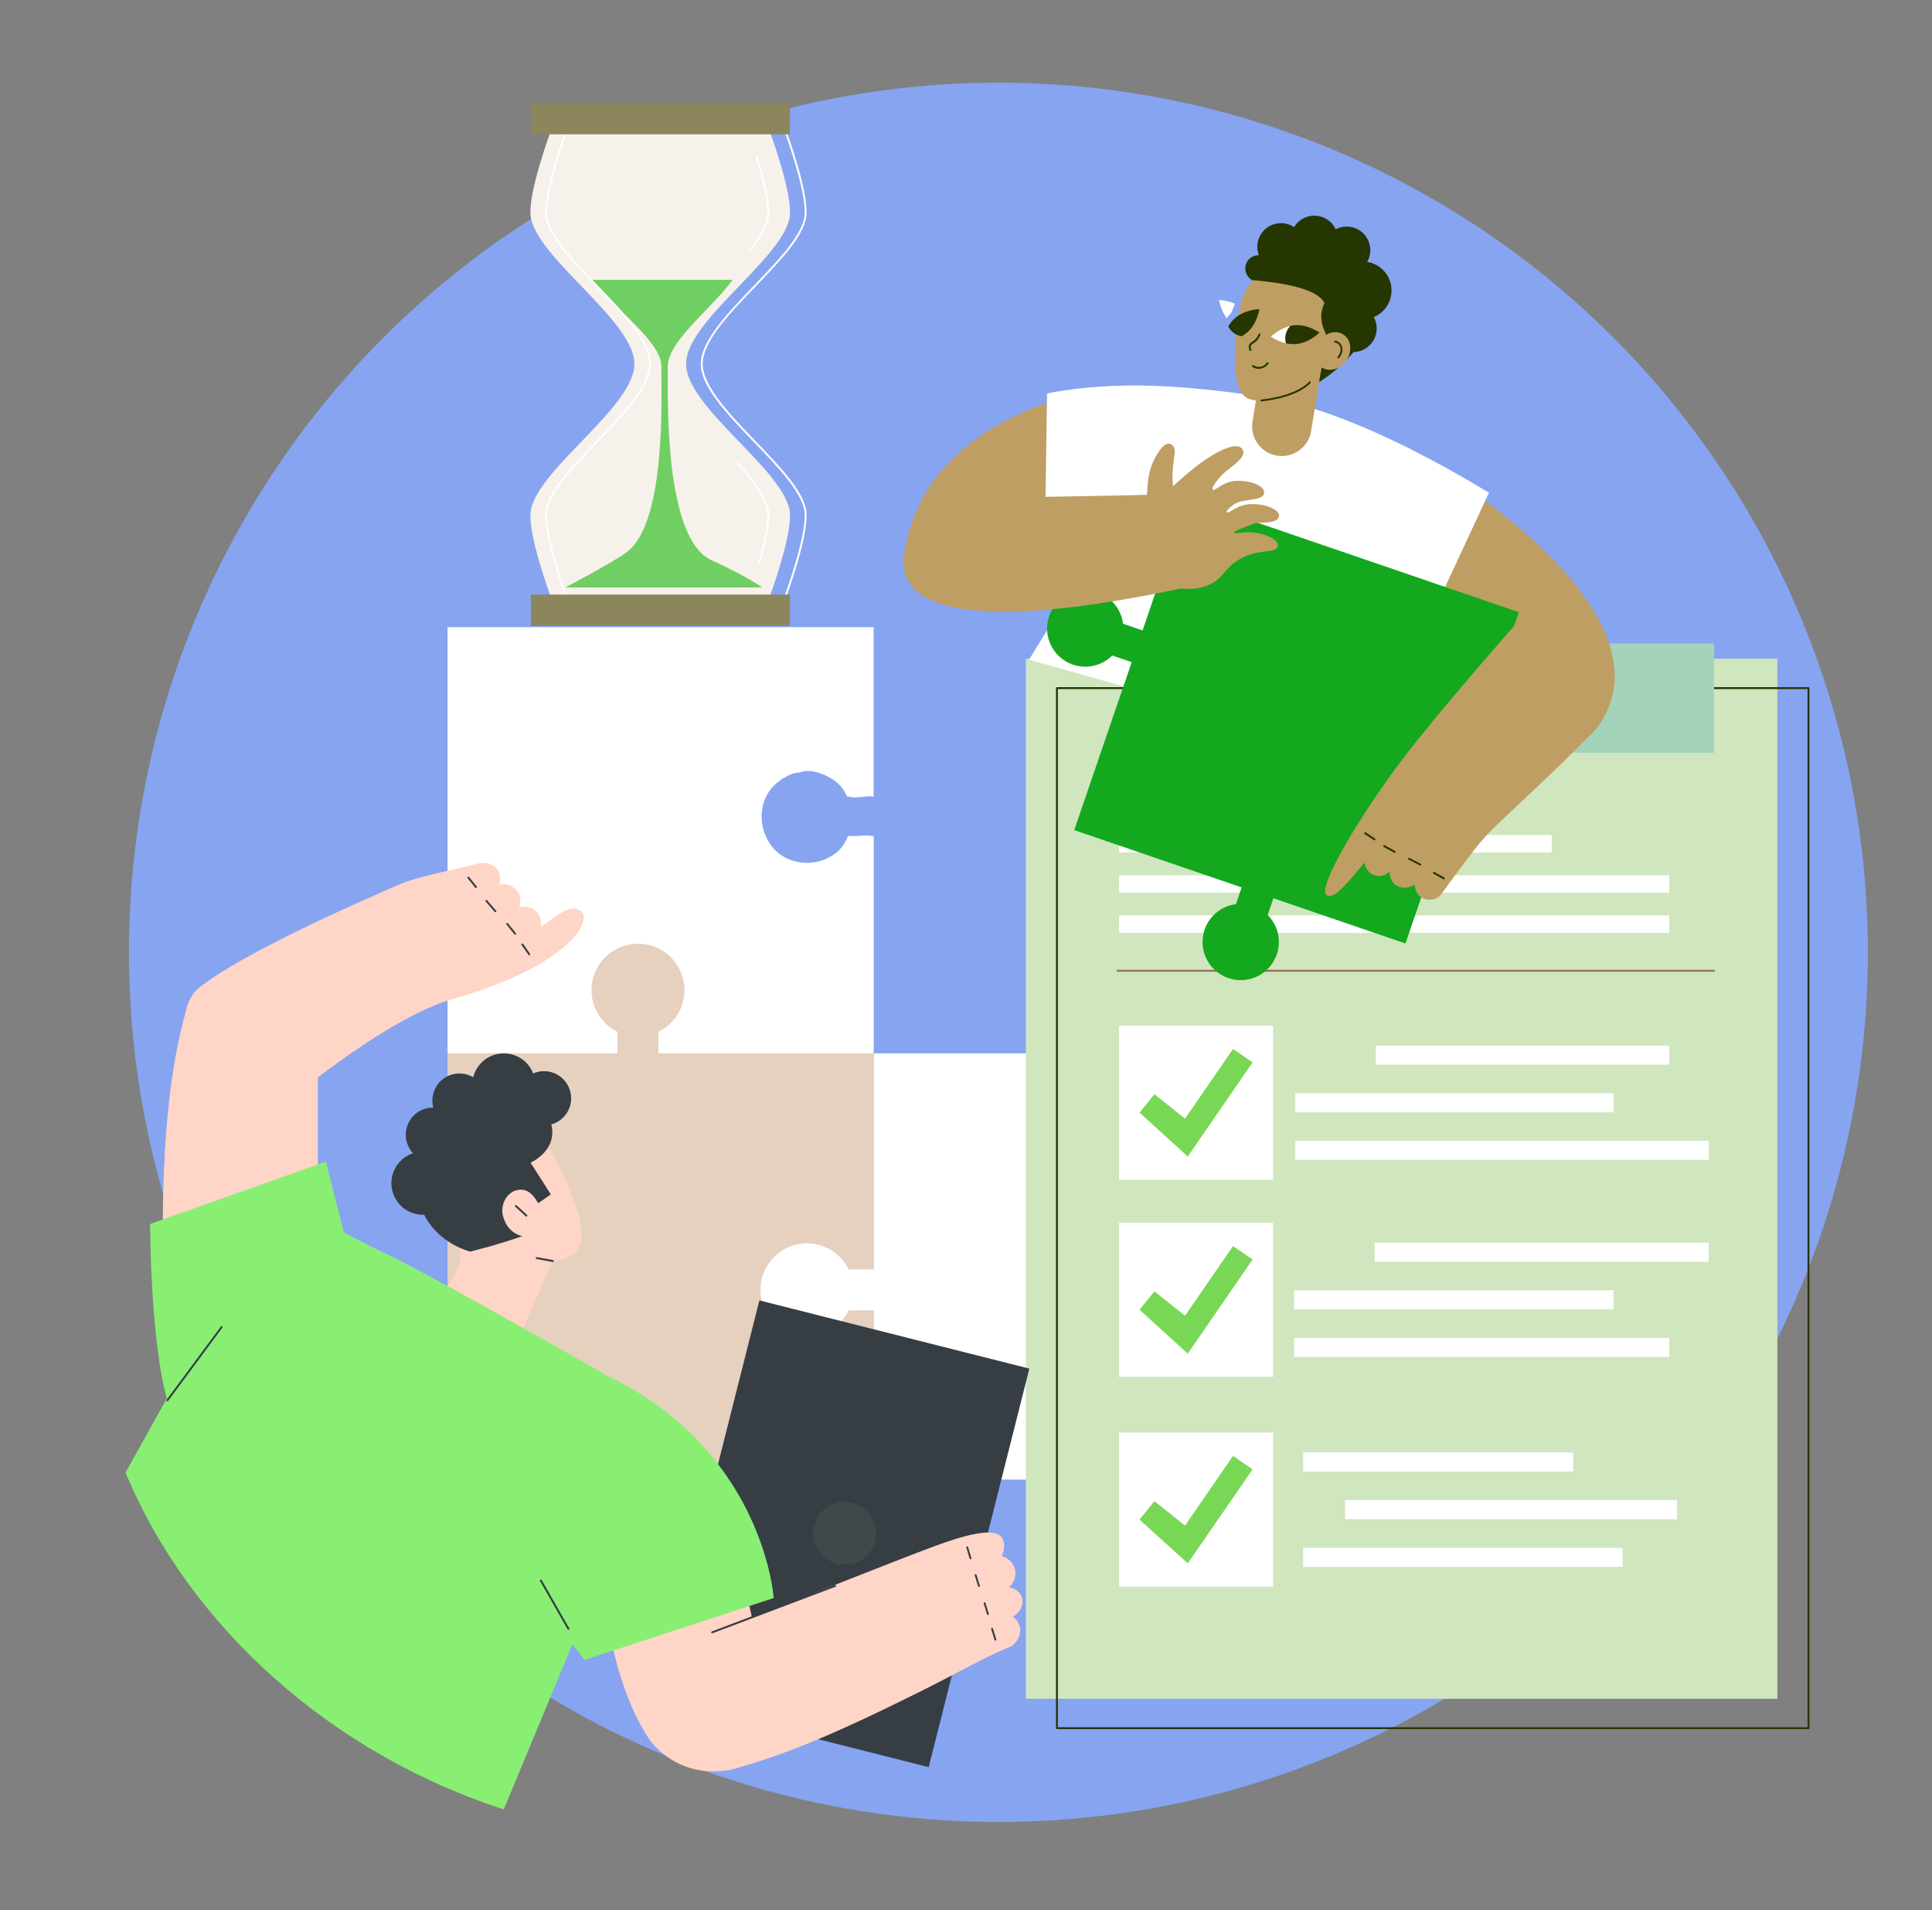 <?xml version="1.0" encoding="utf-8"?>
<!-- Generator: Adobe Illustrator 26.5.0, SVG Export Plug-In . SVG Version: 6.00 Build 0)  -->
<svg version="1.1" xmlns="http://www.w3.org/2000/svg" xmlns:xlink="http://www.w3.org/1999/xlink" x="0px" y="0px"
	 viewBox="0 0 2033.2 2009.7" style="enable-background:new 0 0 2033.2 2009.7;" xml:space="preserve">
<rect x="0" y="0" width="2033.2" height="2009.7" fill="#808080" stroke="none"/>
<style type="text/css">
	.st0{fill:#86A4F0;}
	.st1{fill:#FFFFFF;}
	.st2{fill:#E6D0BE;}
	.st3{fill:#CFE6BE;}
	.st4{fill:#263600;}
	.st5{fill:#78D855;}
	.st6{fill:#9E6C5A;}
	.st7{fill:#A3D3B8;}
	.st8{fill:#BF9E63;}
	.st9{fill:#13A81E;}
	.st10{clip-path:url(#SVGID_00000055680637653230417550000002885334521762031253_);fill:#263600;}
	.st11{clip-path:url(#SVGID_00000138546355699122180760000016808414557609932681_);fill:#263600;}
	.st12{fill:#FFD5C7;}
	.st13{fill:#363E44;}
	.st14{fill:#88EF73;}
	.st15{fill:#40484C;}
	.st16{fill:#F7F1EB;}
	.st17{fill:#70CF63;}
	.st18{fill:#8B865C;}
</style>
<g id="Background">
</g>
<g id="Illustration">
	<circle class="st0" cx="1050.7" cy="1002" r="915"/>
	<g>
		<path class="st1" d="M917.4,879.6c-4.6-1.1-9.5-0.4-14.2-0.1c-3.6,0.2-7.1,0.2-10.7-0.1c-2.5,6.5-6.2,12.3-11.3,16.8
			c-20.9,18.1-55.2,14.9-70.8-8.2c-14.1-20.9-11.8-50.5,9.2-65.8c0.3-0.2,0.5-0.4,0.8-0.5c1.6-1.8,3.5-2.9,5.5-3.5
			c1.5-1.2,3.3-2.2,5.2-3c3.4-1.4,7.1-2.3,10.8-2.5c11.3-4.8,29.5,2.7,38.7,10.5c4.7,4,8.3,9.1,10.9,14.9c1.4,0,2.9,0.1,4.4,0.6
			c1.8,0.5,4.7,0.3,7.7,0.1c0.4,0,3.2-0.3,3.2-0.2c0.7-0.1,1.4-0.2,2.2-0.3c3.4-0.5,7-0.7,10.4-0.1V659.9H471v448.5h448.5V879.9
			C918.9,879.8,918.2,879.7,917.4,879.6z"/>
		<path class="st2" d="M692.9,1108.3v-22.6c16.2-8,27.4-24.6,27.4-43.9c0-27-21.9-48.9-48.9-48.9c-27,0-48.9,21.9-48.9,48.9
			c0,19.3,11.2,35.9,27.4,43.9v22.6H471v448.5h448.5v-448.5H692.9z"/>
		<path class="st1" d="M919.5,1108.3v227.3h-26.4c-8-16.2-24.6-27.4-43.9-27.4c-27,0-48.9,21.9-48.9,48.9s21.9,48.9,48.9,48.9
			c19.3,0,35.9-11.2,43.9-27.4h26.4v178.2H1368v-448.5H919.5z"/>
	</g>
	<g>
		<g>
			<rect x="1079.6" y="693.1" class="st3" width="790.9" height="1094.3"/>
			<path class="st4" d="M1903.2,1819.3h-790.9c-0.6,0-1-0.4-1-1V724c0-0.6,0.4-1,1-1h790.9c0.6,0,1,0.4,1,1v1094.3
				C1904.2,1818.8,1903.8,1819.3,1903.2,1819.3z M1113.3,1817.3h788.9V725h-788.9V1817.3z"/>
		</g>
		<g>
			<g>
				<g>
					<rect x="1371.4" y="1528.2" class="st1" width="284.2" height="20.1"/>
					<rect x="1415.5" y="1578.3" class="st1" width="349.4" height="20.1"/>
					<rect x="1371.4" y="1628.5" class="st1" width="336.2" height="20.1"/>
				</g>
				<g>
					<rect x="1446.6" y="1307.5" class="st1" width="351.6" height="20.1"/>
					<rect x="1361.9" y="1357.6" class="st1" width="336.2" height="20.1"/>
					<rect x="1361.9" y="1407.7" class="st1" width="394.8" height="20.1"/>
				</g>
				<g>
					<rect x="1447.9" y="1100.1" class="st1" width="308.8" height="20.1"/>
					<rect x="1363.2" y="1150.2" class="st1" width="334.9" height="20.1"/>
					<rect x="1363.2" y="1200.3" class="st1" width="435.1" height="20.1"/>
				</g>
			</g>
			<g>
				<g>
					<rect x="1177.6" y="1507.3" class="st1" width="162.2" height="162.2"/>
					<polygon class="st5" points="1250,1644.9 1199.2,1598.8 1214.9,1579.4 1247.1,1605.2 1297.6,1531.8 1318.2,1546 					"/>
				</g>
				<g>
					<rect x="1177.6" y="1286.5" class="st1" width="162.2" height="162.2"/>
					<polygon class="st5" points="1250,1424.2 1199.2,1378 1214.9,1358.7 1247.1,1384.4 1297.6,1311.1 1318.2,1325.2 					"/>
				</g>
				<g>
					<rect x="1177.6" y="1079.2" class="st1" width="162.2" height="162.2"/>
					<polygon class="st5" points="1250,1216.8 1199.2,1170.6 1214.9,1151.3 1247.1,1177 1297.6,1103.7 1318.2,1117.8 					"/>
				</g>
			</g>
			<g>
				<rect x="1177.6" y="878.6" class="st1" width="455.4" height="18.3"/>
				<rect x="1177.6" y="920.9" class="st1" width="579.1" height="18.3"/>
				<rect x="1177.6" y="963.2" class="st1" width="579.1" height="18.3"/>
			</g>
			<path class="st6" d="M1803.8,1022.4h-627.7c-0.6,0-1-0.4-1-1c0-0.6,0.4-1,1-1h627.7c0.6,0,1,0.4,1,1
				C1804.8,1022,1804.4,1022.4,1803.8,1022.4z"/>
		</g>
		<g>
			<path class="st7" d="M1241.3,677v115h562.6V677H1241.3z"/>
			<path class="st6" d="M1609.8,679.9h-174.5c-0.6,0-1-0.4-1-1c0-48.7,39.6-88.2,88.2-88.2s88.2,39.6,88.2,88.2
				C1610.8,679.5,1610.3,679.9,1609.8,679.9z M1587.8,677.9h21c-0.5-47.1-39-85.2-86.2-85.2c-47.2,0-85.7,38.1-86.2,85.2h21
				c0.5-35.5,29.6-64.3,65.3-64.3S1587.3,642.4,1587.8,677.9z M1459.3,677.9h126.5c-0.5-34.4-28.7-62.3-63.3-62.3
				S1459.8,643.5,1459.3,677.9z"/>
		</g>
	</g>
	<path class="st8" d="M1132.8,415.4c0,0-155.7,28.8-179.7,159.4l182.4,14.9L1132.8,415.4z"/>
	<g>
		<path class="st8" d="M1404.8,607c42.8,14.9,83,22.6,159.6,114.9c48.1,58,91.9,71.7,111.6,49c77.1-88.7-55.3-206-133.3-258
			C1505.9,488.2,1435.9,578,1404.8,607z"/>
	</g>
	<path class="st1" d="M1452.4,632.8l-32.9,155.9l-336.6-94.6l86.8-141.1l-69.8-4.5c0.8-48.8,1.3-85.8,2-134.6
		c77-14.8,149.8-7.4,225.9,3.3c73.4,10.3,165.8,56.7,239.1,101.2l-68.6,147.8L1452.4,632.8z"/>
	<path class="st9" d="M1479.1,992.7l119.3-348.6l-348.6-119.3l-47.4,138.5l-20.5-7c-1.9-14.7-11.8-27.8-26.8-33
		c-21-7.2-43.8,4-51,25c-7.2,21,4,43.8,25,51c15,5.1,30.9,0.9,41.4-9.6l20.5,7l-60.5,176.7l176.2,60.3l-6,17.6
		c-14.7,1.9-27.8,11.8-33,26.8c-7.2,21,4,43.8,25,51c21,7.2,43.8-4,51-25c5.1-15,0.9-30.9-9.6-41.4l6-17.6L1479.1,992.7z"/>
	<g>
		<path class="st8" d="M1594,657.9c0,0-78.8,89.5-117.3,139.9c-40.4,52.9-92.3,137-80.4,144.1c6.7,4,16.2-5.9,39.7-34.3
			c0.2,2.6,2.4,10.1,9.3,12.8c10.2,4,16.2-3,17-3.4c0,0.9,0.4,10.5,6.8,14.4c7.2,4.3,14.3,3,19.6-0.8c0.1,2.2,1.3,10.4,7.5,13.9
			c6.4,3.6,15.7,2.8,20.3-3.4c8.4-11.3,32.6-45.4,46.4-60.6c18.1-19.8,73-67.5,116-113c25.2-26.6,14.7-70.2-19.7-82.8
			C1624,672,1594,657.9,1594,657.9z"/>
		<g>
			<path class="st4" d="M1519.5,925.2c-0.2,0-0.3,0-0.5-0.1l-10.4-5.8c-0.5-0.3-0.7-0.9-0.4-1.4c0.3-0.5,0.9-0.7,1.4-0.4l10.4,5.8
				c0.5,0.3,0.7,0.9,0.4,1.4C1520.2,925,1519.9,925.2,1519.5,925.2z"/>
			<path class="st4" d="M1494.8,910.7c-0.2,0-0.3,0-0.5-0.1l-11.9-6.2c-0.5-0.3-0.7-0.9-0.4-1.3c0.3-0.5,0.9-0.7,1.3-0.4l11.9,6.2
				c0.5,0.3,0.7,0.9,0.4,1.3C1495.5,910.5,1495.1,910.7,1494.8,910.7z"/>
			<path class="st4" d="M1467.7,897.3c-0.2,0-0.3,0-0.5-0.1c-1.9-1.1-3.7-2-5.4-3c-1.8-1-3.5-1.9-5.5-3c-0.5-0.3-0.7-0.9-0.4-1.4
				c0.3-0.5,0.9-0.7,1.4-0.4c1.9,1.1,3.7,2.1,5.5,3c1.7,1,3.5,1.9,5.4,3c0.5,0.3,0.7,0.9,0.4,1.4
				C1468.4,897.1,1468,897.3,1467.7,897.3z"/>
			<path class="st4" d="M1446.5,884.2c-0.2,0-0.4-0.1-0.6-0.2l-9.8-6.5c-0.5-0.3-0.6-0.9-0.3-1.4c0.3-0.5,0.9-0.6,1.4-0.3l9.8,6.5
				c0.5,0.3,0.6,0.9,0.3,1.4C1447.2,884,1446.8,884.2,1446.5,884.2z"/>
		</g>
	</g>
	<path class="st8" d="M953.8,606.2c25.8,68.5,234.4,24.2,288.9,13c7.8,0.9,19.6,1.1,31.3-4.7c13.3-6.6,13.7-14.5,26.6-23.6
		c21.9-15.4,42.8-7.2,44.1-16.6c0.9-6.4-11.1-11.7-23.4-13.7c-12.5-2-21.5,1.9-22.2,0c-0.8-2.1,8.8-5,20.5-9.6
		c5.4-2.2,23.9,1.1,26.4-7.6c2-6.9-16.4-15-33.8-12.6c-12.3,1.7-20.3,10.7-21.6,8.9c-1-1.4,3.9-6.6,9.4-9.9
		c9.2-5.4,28.1-2.3,30.2-10.3c2.1-7.8-14.1-14.7-30.2-13.5c-13.6,1-22,11.5-23.7,9.2c-1.2-1.6,1.6-7,10.6-16.3
		c7.5-7.7,27.1-17.8,20.2-26.8c-5.8-7.6-26.6,2.5-44,15.4c-11.6,8.5-22.3,18.5-28.7,24c-0.4-4.5-0.8-11.4,0-19.7
		c1.5-14.9,4-20-1.5-24c-5.7-4.1-13.3,5.1-19.1,17.4c-6.8,14.7-5.9,27.9-6.8,35.4c-26.8,1-140.3,2.5-182.1,3.6
		c-17.8,0.5-35,6.8-48.8,18C956.4,558.3,944.9,582.6,953.8,606.2z"/>
	<g>
		<g>
			
				<ellipse transform="matrix(0.489 -0.872 0.872 0.489 426.101 1418.695)" class="st4" cx="1424.4" cy="345.5" rx="24.9" ry="24.9"/>
			
				<ellipse transform="matrix(0.775 -0.632 0.632 0.775 129.125 974.865)" class="st4" cx="1434.2" cy="306" rx="30.4" ry="30.4"/>
			<path class="st4" d="M1392.7,267c2.1,13.6,14.7,22.9,28.3,20.8s22.9-14.7,20.8-28.3c-2.1-13.6-14.7-22.9-28.3-20.8
				C1400,240.7,1390.7,253.4,1392.7,267z"/>
			<path class="st4" d="M1358.6,255.5c2.1,13.6,14.7,22.9,28.3,20.8c13.6-2.1,22.9-14.7,20.8-28.3c-2.1-13.6-14.7-22.9-28.3-20.8
				C1365.9,229.3,1356.5,241.9,1358.6,255.5z"/>
			<path class="st4" d="M1323.5,263.4c2.1,13.6,14.7,22.9,28.3,20.8c13.6-2.1,22.9-14.7,20.8-28.3c-2.1-13.6-14.7-22.9-28.3-20.8
				C1330.7,237.1,1321.4,249.8,1323.5,263.4z"/>
			<path class="st4" d="M1310.7,284.6c1.2,7.6,8.3,12.9,15.9,11.7c7.6-1.2,12.9-8.3,11.7-15.9c-1.2-7.6-8.3-12.9-15.9-11.7
				C1314.7,269.8,1309.5,276.9,1310.7,284.6z"/>
		</g>
		<path class="st8" d="M1343.9,479.4c17.1,2.8,33.1-8.8,35.9-25.8l9-55.2c2.8-17.1-8.8-33.1-25.8-35.9c-17.1-2.8-33.1,8.8-35.9,25.8
			l-9,55.2C1315.3,460.6,1326.9,476.7,1343.9,479.4z"/>
		<path class="st8" d="M1370.9,283.1c-2.8-0.7-29.3-7.3-48.5,8.4c-14.3,11.7-18.6,29.1-21.5,59.3c-3.3,35.6-0.4,57.3,8.6,65.9
			c14.2,13.6,66.1-3.1,89.2-30.9c16.6-20,19.8-48.8,9.6-73C1398.1,288.6,1372.6,283.5,1370.9,283.1z"/>
		<g>
			<path class="st1" d="M1299.5,319.6c0,0.2-0.2,0.4-0.2,0.6c0,0,0,0,0,0c-1.1,3.1-2.3,6.4-4,9.3c-0.7,1.3-1.8,1.9-2.6,3
				c-0.6,0.8-1.2,1.6-1.8,2.4c-6.5-8.9-7.9-19.3-7.9-19.3S1291.1,315.9,1299.5,319.6z"/>
			<g>
				<defs>
					<path id="SVGID_1_" d="M1282.9,315.7c0,0,2,15.1,12.6,24.5c10.6,9.5,25.8,9.8,25.8,9.8s-2-15.1-12.6-24.5
						C1298.1,316,1282.9,315.7,1282.9,315.7z"/>
				</defs>
				<clipPath id="SVGID_00000105402112879299910960000010430389015162563238_">
					<use xlink:href="#SVGID_1_"  style="overflow:visible;"/>
				</clipPath>
				
					<ellipse transform="matrix(0.118 -0.993 0.993 0.118 821.899 1596.013)" style="clip-path:url(#SVGID_00000105402112879299910960000010430389015162563238_);fill:#263600;" cx="1309.4" cy="335.3" rx="18.6" ry="18.6"/>
			</g>
		</g>
		<g>
			<path class="st1" d="M1357.6,351.7c-0.6,3.9-1.7,6.8-4.3,9.5c-9.2-2.1-15.9-6.9-15.9-6.9s8.7-8.7,20.7-11.4
				C1358.6,345.7,1358,348.9,1357.6,351.7z"/>
			<g>
				<defs>
					<path id="SVGID_00000069374033258800683190000012732103535727775109_" d="M1388.6,349.9c0,0-12.3-8.9-26.5-7.7
						c-14.2,1.2-24.8,12.1-24.8,12.1s12.3,8.9,26.5,7.7C1378,360.8,1388.6,349.9,1388.6,349.9z"/>
				</defs>
				<clipPath id="SVGID_00000052810309261692634380000017428897304574762915_">
					<use xlink:href="#SVGID_00000069374033258800683190000012732103535727775109_"  style="overflow:visible;"/>
				</clipPath>
				<path style="clip-path:url(#SVGID_00000052810309261692634380000017428897304574762915_);fill:#263600;" d="M1386,344.7
					c-6.2-8.2-17.9-9.7-26.1-3.5c-8.2,6.2-9.7,17.9-3.5,26.1s17.9,9.7,26.1,3.5C1390.7,364.5,1392.2,352.8,1386,344.7z"/>
			</g>
		</g>
		<path class="st4" d="M1426.1,273.8c8.8,0.7,13.6,76.3,13.6,76.3s-19,31.6-51.4,51.9c0.9-11.6,10.5-43.8,6.3-52.4
			c-5.2-10.8-5.5-20.6-0.8-30.9c-11.2-21.2-75.7-23-76.6-24.4c-2.6-3.9,30.8-33.4,47.5-47c9.4-7.7-10.4,6.6,5.3,8.5
			C1397.8,259.4,1424.6,265.4,1426.1,273.8z"/>
		<g>
			<path class="st8" d="M1387.9,359.4c-6.5,9.4-5.3,21.5,2.7,27c8,5.5,19.7,2.3,26.2-7.1c6.5-9.4,5.3-21.5-2.7-27
				C1406.2,346.7,1394.4,349.9,1387.9,359.4z"/>
			<path class="st4" d="M1408.4,377c-0.3,0-0.5-0.1-0.7-0.3c-0.4-0.4-0.4-1,0-1.4c0.5-0.5,0.9-1,1.2-1.5c3-4.3,2.5-9.9-1.1-12.3
				c-0.9-0.6-1.8-1-2.9-1.1c-0.5-0.1-0.9-0.6-0.9-1.1c0.1-0.5,0.6-0.9,1.1-0.9c1.4,0.2,2.6,0.7,3.8,1.5c4.5,3.1,5.2,9.9,1.6,15.1
				c-0.4,0.6-0.9,1.2-1.5,1.8C1408.9,376.9,1408.6,377,1408.4,377z"/>
		</g>
		<path class="st4" d="M1315.9,369.2c-0.4,0-0.7-0.2-0.9-0.6c-0.9-2.1-1.1-4-0.5-5.6c0.6-1.8,2-2.7,3.5-3.6c1-0.6,2.1-1.4,3.2-2.5
			c1.4-1.5,2.5-3.3,3.3-5.4c0.2-0.5,0.8-0.8,1.3-0.6c0.5,0.2,0.8,0.8,0.6,1.3c-0.8,2.4-2.1,4.5-3.7,6.2c-1.3,1.3-2.5,2.1-3.6,2.8
			c-1.3,0.9-2.3,1.5-2.7,2.6c-0.4,1.1-0.3,2.5,0.5,4.1c0.2,0.5,0,1.1-0.5,1.3C1316.1,369.1,1316,369.2,1315.9,369.2z"/>
		<path class="st4" d="M1324.8,388.1c-3.3,0-5.8-1.4-6.8-2.1c-0.5-0.3-0.6-0.9-0.3-1.4c0.3-0.5,0.9-0.6,1.4-0.3
			c1,0.7,3.7,2.2,7.3,1.6c4-0.6,6.2-3.4,6.7-4.3c0.3-0.5,0.9-0.6,1.4-0.3c0.5,0.3,0.6,0.9,0.3,1.4c-0.7,1-3.3,4.4-8.1,5.1
			C1326.1,388,1325.4,388.1,1324.8,388.1z"/>
		<path class="st4" d="M1327.6,422.4c-0.5,0-0.9-0.4-1-0.9c-0.1-0.5,0.3-1,0.9-1.1c38.1-4.2,50-18.5,50.1-18.7
			c0.3-0.4,1-0.5,1.4-0.2c0.4,0.3,0.5,1,0.2,1.4c-0.5,0.6-12.5,15.1-51.4,19.4C1327.7,422.4,1327.6,422.4,1327.6,422.4z"/>
	</g>
	<g>
		<g>
			<path class="st12" d="M592,1234.6c-15.7-33-27.7-50.8-48.8-58.2c-28.3-9.9-55.6,8.5-58.4,10.5c-1.8,1.3-28.5,17.6-30,49
				c-1.1,22.7,6.6,45.2,21,61.9c10,11.6,11.6,28.1,3.8,41.2l-49.1,82.5c2.2,21.9,21.8,37.9,43.8,35.7l5-0.5
				c21.9-2.2,65.8-19.1,63.5-41.1l38.6-87.8c13.8-2.6,24.4-7.7,28.1-15.2C616.1,1299.3,610.4,1273.5,592,1234.6z"/>
			<path class="st13" d="M581.8,1327.8c-0.1,0-0.1,0-0.2,0l-17-3.1c-0.5-0.1-0.9-0.6-0.8-1.2c0.1-0.5,0.6-0.9,1.2-0.8l17,3.1
				c0.5,0.1,0.9,0.6,0.8,1.2C582.7,1327.5,582.3,1327.8,581.8,1327.8z"/>
			<path class="st13" d="M554,1280.1c-0.2,0-0.5-0.1-0.7-0.3c-2.1-1.9-4-3.6-6-5.5c-1.6-1.5-3.3-3-5.1-4.7c-0.4-0.4-0.4-1-0.1-1.4
				c0.4-0.4,1-0.4,1.4-0.1c1.9,1.7,3.5,3.2,5.2,4.7c2,1.8,3.8,3.6,5.9,5.4c0.4,0.4,0.4,1,0.1,1.4
				C554.5,1280,554.2,1280.1,554,1280.1z"/>
			<path class="st13" d="M413.6,1255.3c-5.8-17.4,3.6-36.1,21-41.9c0,0,0.1,0,0.1,0c-2.7-2.9-4.9-6.4-6.2-10.5
				c-5-15,3.1-31.1,18.1-36.1c3.1-1,6.3-1.5,9.4-1.4c-3.9-14.5,4.1-29.7,18.5-34.5c8.2-2.7,16.7-1.5,23.5,2.5
				c2.7-10.6,10.6-19.7,21.7-23.4c16.9-5.6,35.1,3.1,41.4,19.4c0.8-0.3,1.6-0.7,2.4-0.9c15-5,31.1,3.1,36.1,18.1
				c5,15-3.1,31.1-18.1,36.1c-0.4,0.1-0.9,0.2-1.3,0.4c6.7,27.1-20.3,39.3-21.8,40.3c7.1,11.1,14.2,22.2,21.3,33.3
				c-4.2,2.8-9.1,6.5-13.3,9.3c-6.8-11.9-13.4-15.2-20.9-14.1c-11.8,1.7-19,15.3-16.4,26.6c2.3,10.3,9.3,19.6,20.6,22.1
				c-11.2,3.9-23.1,7.7-35.6,11.2c-6.5,1.8-12.9,3.5-19.2,5.1c-4.5-1.2-33.8-9.8-48.5-38.8C431.9,1278.6,418.3,1269.7,413.6,1255.3z
				"/>
		</g>
		<g>
			<path class="st14" d="M294,1259.1c0,0,63.9,37.4,115.8,61.8c51.2,24.1,274.1,152.2,274.1,152.2L622,1682.8l-91.9,221
				c-179.6-58.3-329.5-190.1-398-354.4l70.1-125.8L294,1259.1z"/>
			<g>
				<g>
					
						<rect x="672.7" y="1466.6" transform="matrix(-0.245 0.97 -0.97 -0.245 2670.679 1146.777)" class="st13" width="432.3" height="292.9"/>
				</g>
				<path class="st15" d="M880.8,1645.2c-17.7-4.5-28.4-22.5-24-40.2s22.5-28.4,40.2-24c17.7,4.5,28.4,22.5,24,40.2
					C916.5,1638.9,898.5,1649.7,880.8,1645.2z"/>
			</g>
			<g>
				<path class="st12" d="M1075.2,1679.9c-2-5.2-7.3-8.9-13.4-9.7c0.6-0.5,8-7.2,6.7-17.1c-1-7.6-6.8-13.9-14.5-15.9
					c3.5-6.6,3.8-13.9,0.5-19.2c-10.1-15.8-63.9,6.2-89.5,15.8c-11.3,4.2-107.1,41.9-173.7,68.1l-6.9-31.8
					c-66.3,23-143.3,43.6-143.3,43.6c13.7,81,44.8,119.9,44.8,119.9c29.9,34.5,69.1,32.7,88.8,27c50.8-14.8,95.8-32.1,192.3-80.1
					c41.1-20.4,74.3-39.6,96.9-48.1c7.1-4.6,10.8-12.5,9.5-19.9c-1.2-6.7-6.1-10.6-7.5-11.6
					C1074.4,1696.5,1078,1687.1,1075.2,1679.9z"/>
				<path class="st13" d="M749.5,1718.5c-0.4,0-0.8-0.2-0.9-0.7c-0.2-0.5,0.1-1.1,0.6-1.3c12.1-4.5,38.9-14.7,64.8-24.5
					c25.8-9.8,52.5-19.9,64.6-24.4c0.5-0.2,1.1,0.1,1.3,0.6c0.2,0.5-0.1,1.1-0.6,1.3c-12.1,4.5-38.8,14.6-64.6,24.4
					c-25.9,9.8-52.7,20-64.8,24.5C749.7,1718.5,749.6,1718.5,749.5,1718.5z"/>
				<path class="st13" d="M1021.4,1640.5c-0.4,0-0.8-0.3-1-0.7l-3.5-11.5c-0.2-0.5,0.1-1.1,0.7-1.2c0.5-0.2,1.1,0.1,1.2,0.7
					l3.5,11.5c0.2,0.5-0.1,1.1-0.7,1.2C1021.6,1640.5,1021.5,1640.5,1021.4,1640.5z"/>
				<path class="st13" d="M1030.3,1669.7c-0.4,0-0.8-0.3-1-0.7l-3.5-11.5c-0.2-0.5,0.1-1.1,0.7-1.2c0.5-0.2,1.1,0.1,1.2,0.7
					l3.5,11.5c0.2,0.5-0.1,1.1-0.7,1.2C1030.5,1669.7,1030.4,1669.7,1030.3,1669.7z"/>
				<path class="st13" d="M1039.7,1699.2c-0.4,0-0.8-0.3-1-0.7l-3.5-11.5c-0.2-0.5,0.1-1.1,0.7-1.2c0.5-0.2,1.1,0.1,1.2,0.7
					l3.5,11.5c0.2,0.5-0.1,1.1-0.7,1.2C1039.9,1699.2,1039.8,1699.2,1039.7,1699.2z"/>
				<path class="st13" d="M1047.6,1726.2c-0.4,0-0.8-0.3-1-0.7l-3.5-11.5c-0.2-0.5,0.1-1.1,0.7-1.2c0.5-0.2,1.1,0.1,1.2,0.7
					l3.5,11.5c0.2,0.5-0.1,1.1-0.7,1.2C1047.8,1726.2,1047.7,1726.2,1047.6,1726.2z"/>
			</g>
			<g>
				<path class="st14" d="M615.1,1746.5l199.1-65.1c0,0-9.4-148-165.4-229.2c-99.2-51.6-78.3,235.8-78.3,235.8L615.1,1746.5z"/>
				<path class="st13" d="M598.2,1714.8c-0.3,0-0.7-0.2-0.9-0.5l-29-50.8c-0.3-0.5-0.1-1.1,0.4-1.4c0.5-0.3,1.1-0.1,1.4,0.4l29,50.8
					c0.3,0.5,0.1,1.1-0.4,1.4C598.5,1714.7,598.3,1714.8,598.2,1714.8z"/>
			</g>
			<g>
				<g>
					<g>
						<g>
							<path class="st12" d="M322.8,1142.8c0,0,90.8-73.6,152.4-91.2c123.3-35.2,147.9-82.4,136.8-92.3c-12-10.8-29.8,7.9-43.1,15.9
								c0.7-2.6,1.3-10.6-4.5-16.1c-8.5-8.2-17-4.2-18-4.2c0.3-0.9,3.4-10.1-1.4-16.5c-5.4-7.2-12.9-9-19.6-7.7
								c0.7-2.1,2.5-10.4-2.3-16.4c-5-6.2-13.6-7.4-21.1-5.5c-35.9,9-63.1,13.7-82.2,22c-37.6,16.4-165.6,71.7-212.5,110.2
								c-31.2,32.4,1.8,89.6,51.2,108.5C289.7,1161.4,322.8,1142.8,322.8,1142.8z"/>
							<g>
								<path class="st13" d="M501,934.4c-0.3,0-0.6-0.1-0.8-0.4l-8.1-10c-0.3-0.4-0.3-1.1,0.1-1.4c0.4-0.3,1.1-0.3,1.4,0.1l8.1,10
									c0.3,0.4,0.3,1.1-0.1,1.4C501.4,934.3,501.2,934.4,501,934.4z"/>
								<path class="st13" d="M521.4,959.8c-0.3,0-0.6-0.1-0.8-0.3l-9.5-11c-0.4-0.4-0.3-1,0.1-1.4c0.4-0.4,1.1-0.3,1.4,0.1l9.5,11
									c0.4,0.4,0.3,1.1-0.1,1.4C521.9,959.7,521.7,959.8,521.4,959.8z"/>
								<path class="st13" d="M542.2,983.5c-0.3,0-0.6-0.1-0.8-0.4c-1.5-1.9-2.9-3.5-4.2-5.2c-1.4-1.7-2.7-3.3-4.2-5.2
									c-0.3-0.4-0.3-1.1,0.1-1.4c0.4-0.3,1.1-0.3,1.4,0.1c1.5,1.9,2.9,3.5,4.2,5.2c1.4,1.7,2.7,3.3,4.2,5.2
									c0.3,0.4,0.3,1.1-0.1,1.4C542.6,983.5,542.4,983.5,542.2,983.5z"/>
								<path class="st13" d="M557,1005.1c-0.3,0-0.6-0.1-0.8-0.4l-7.3-10.4c-0.3-0.5-0.2-1.1,0.2-1.4c0.5-0.3,1.1-0.2,1.4,0.2
									l7.3,10.4c0.3,0.5,0.2,1.1-0.2,1.4C557.4,1005.1,557.2,1005.1,557,1005.1z"/>
							</g>
						</g>
					</g>
					<path class="st12" d="M334.5,1112.3v175.5l-162,82.1c-3.1-104.1-1.9-219.2,23.7-308L334.5,1112.3z"/>
				</g>
				<path class="st14" d="M176.1,1473.4c-18.1-63.1-18.1-185.6-18.1-185.6l184.9-65.6l19,74.6L176.1,1473.4z"/>
				<path class="st13" d="M176.1,1474.4c-0.2,0-0.4-0.1-0.6-0.2c-0.4-0.3-0.5-1-0.2-1.4l57.2-77.2c0.3-0.4,1-0.5,1.4-0.2
					c0.4,0.3,0.5,1,0.2,1.4l-57.2,77.2C176.7,1474.3,176.4,1474.4,176.1,1474.4z"/>
			</g>
		</g>
	</g>
	<g>
		<path class="st16" d="M809,135.2H580.6c0,0-26.7,70.9-21.8,94.6c9.2,44.1,108.8,108.3,108.8,153.1c0,44.8-99.6,109-108.8,153.1
			c-4.9,23.7,21.8,94.6,21.8,94.6H809c0,0,26.7-70.9,21.8-94.6C821.6,491.9,722,427.6,722,382.9c0-44.8,99.6-109,108.8-153.1
			C835.7,206.1,809,135.2,809,135.2z"/>
		<path class="st17" d="M702.8,385.3c0-26.5,46.9-61.3,68.2-90.9h-148c22.3,29.6,73,64.6,73,90.9c0,33.2,5,162.7-35.4,194.8
			c-13.9,11-65.7,38-65.7,38h207.3c0,0-14.6-11-53.3-28.6C698.6,566.7,702.8,418.5,702.8,385.3z"/>
		<path class="st1" d="M825.4,631.5H597c-0.4,0-0.8-0.3-0.9-0.6c-1.1-2.9-26.7-71.4-21.8-95.2c4.3-20.9,28-45.5,53-71.5
			c27.4-28.5,55.7-57.9,55.7-81.4c0-23.4-28.3-52.9-55.7-81.4c-25-26-48.7-50.6-53-71.5c-4.9-23.7,20.7-92.2,21.8-95.2
			c0.1-0.4,0.5-0.6,0.9-0.6h228.5c0.4,0,0.8,0.3,0.9,0.6c1.1,2.9,26.7,71.4,21.8,95.2c-4.3,20.9-28,45.5-53,71.5
			c-27.4,28.5-55.7,57.9-55.7,81.4c0,23.4,28.3,52.9,55.7,81.4c25,26,48.7,50.6,53,71.5c4.9,23.7-20.7,92.2-21.8,95.2
			C826.2,631.3,825.8,631.5,825.4,631.5z M597.7,629.5h227.1c2.7-7.2,26-71.4,21.5-93.4c-4.2-20.3-28.8-45.8-52.5-70.5
			c-27.7-28.8-56.3-58.5-56.3-82.7c0-24.2,28.6-54,56.3-82.8c23.7-24.7,48.3-50.2,52.5-70.5c4.6-22-18.8-86.2-21.5-93.4H597.7
			c-2.7,7.2-26,71.4-21.5,93.4c4.2,20.3,28.8,45.8,52.5,70.5c27.7,28.8,56.3,58.5,56.3,82.8c0,24.2-28.6,54-56.3,82.7
			c-23.7,24.7-48.3,50.2-52.5,70.5C571.6,558.1,595,622.4,597.7,629.5z"/>
		<path class="st1" d="M798.9,593.1c-0.1,0-0.2,0-0.3,0c-0.5-0.2-0.8-0.7-0.7-1.2c7.9-26.9,11-46.2,9-55.7
			c-3.2-15.6-18.5-33.9-31.4-48.2c-0.4-0.4-0.3-1,0.1-1.4c0.4-0.4,1-0.3,1.4,0.1c13.1,14.5,28.6,33.1,31.9,49.1
			c2.1,10-1,29.1-9.1,56.7C799.7,592.9,799.3,593.1,798.9,593.1z"/>
		<path class="st1" d="M789,264.6c-0.2,0-0.4-0.1-0.6-0.2c-0.4-0.3-0.5-1-0.2-1.4c10.7-13.4,16.8-24.3,18.7-33.4
			c2.8-13.3-4.7-42.1-11.5-63.9c-0.2-0.5,0.1-1.1,0.7-1.3c0.5-0.2,1.1,0.1,1.3,0.7c6.8,22,14.4,51.2,11.5,64.9
			c-2,9.6-8.1,20.4-19.1,34.2C789.6,264.5,789.3,264.6,789,264.6z"/>
		<rect x="558.7" y="625.6" class="st18" width="272.6" height="33"/>
		<rect x="558.7" y="108.3" class="st18" width="272.6" height="33"/>
	</g>
</g>
</svg>

